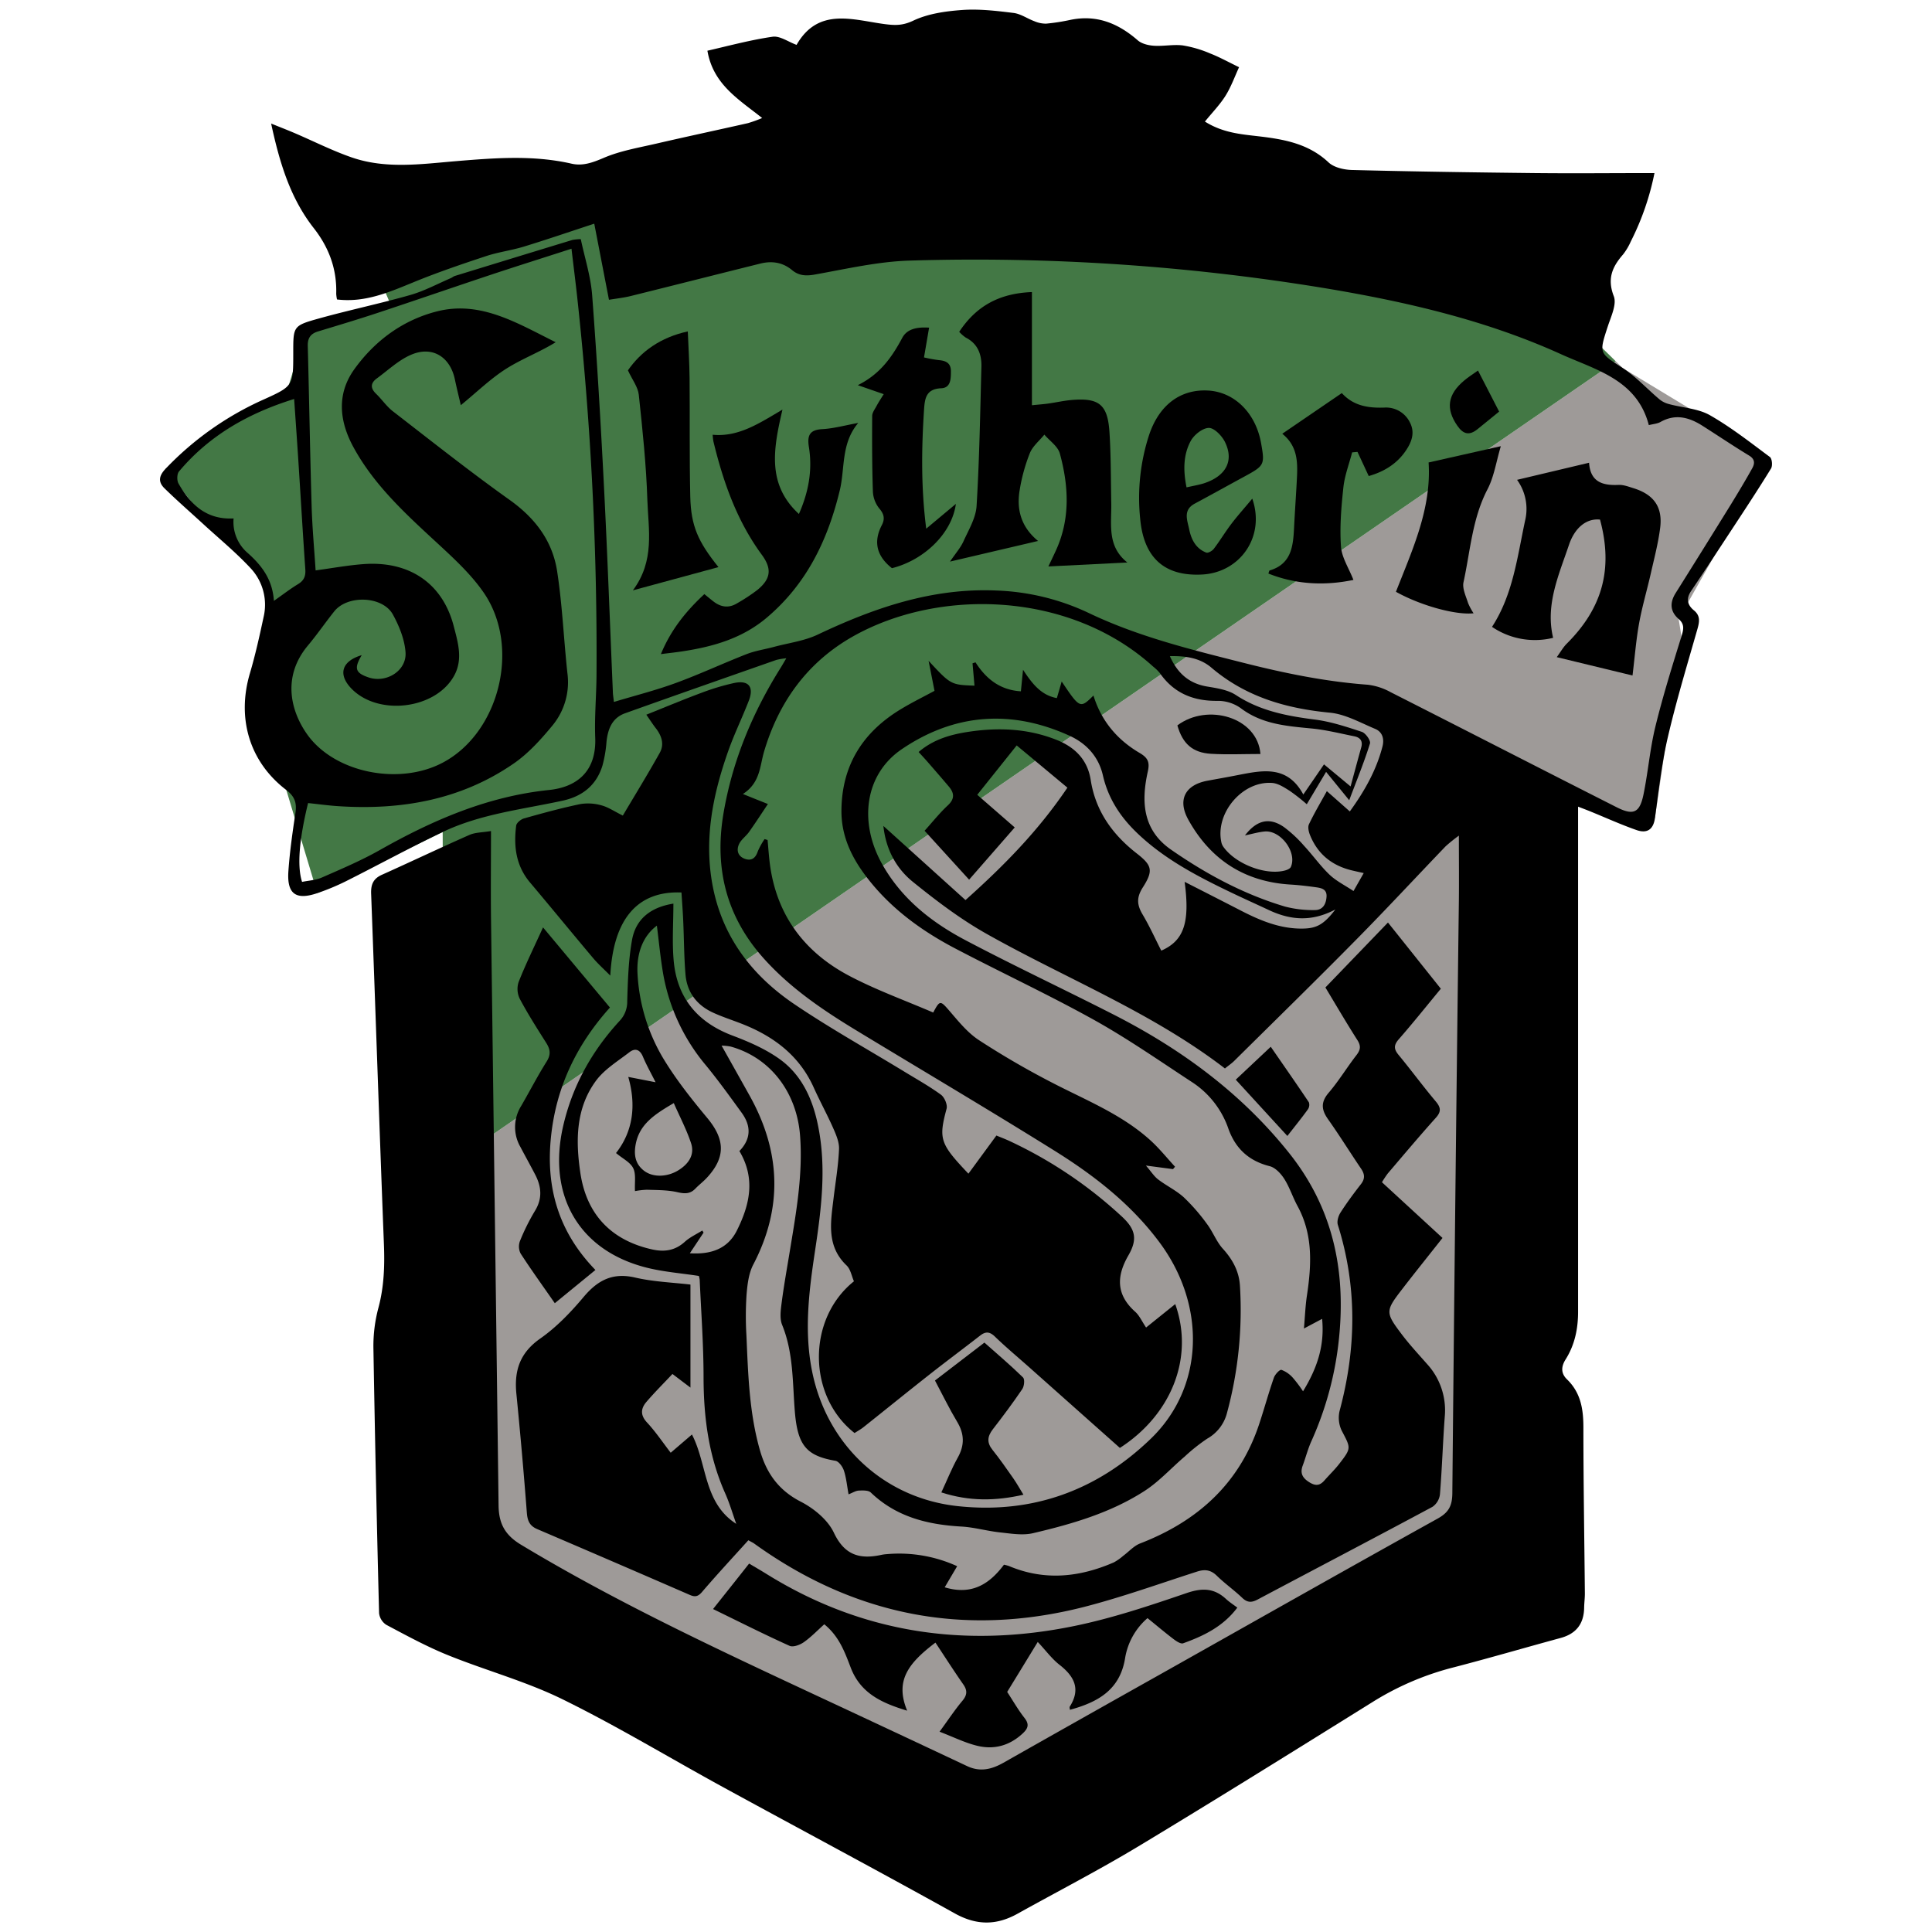 <svg id="Ebene_1" data-name="Ebene 1" xmlns="http://www.w3.org/2000/svg" viewBox="0 0 800 800"><defs><style>.cls-1{fill:#9e9a98;}.cls-2{fill:#437845;}</style></defs><polygon class="cls-1" points="669.05 149.6 183.57 483.86 183.88 658.11 416.24 774.12 633.65 647.44 630.82 326.59 685.27 338.81 696.25 263.52 695.1 256.33 732.88 189.31 671.97 152.44 669.05 149.6"/><polygon class="cls-2" points="110.59 241.65 118.53 327.02 131.4 369.81 183.31 344.51 183.57 483.86 669.05 149.6 621.46 103.09 395.81 62.59 260.03 89.65 139.53 73.89 161.65 125.89 126.5 136.47 118.59 162.83 109.65 167.3 68.53 194.16 88.94 220.23 110.59 241.65"/><path d="M548.82,408.89,574.73,382l21.89,27.41c-5.89,7.12-11.49,14.15-17.4,20.9-2.16,2.47-2.09,4.1-.09,6.52,5.23,6.32,10.08,12.94,15.36,19.21,2.15,2.55,2.38,4.28,0,6.88-6.76,7.53-13.27,15.29-19.85,23a41.37,41.37,0,0,0-2.4,3.62l25.07,23.07c-6.14,7.79-11.46,14.39-16.63,21.11-7.08,9.17-7.14,9.69-.09,19,3.2,4.21,6.83,8.11,10.33,12.09a28.35,28.35,0,0,1,7.33,21.73c-.8,10.73-1.13,21.51-2,32.24a7.34,7.34,0,0,1-3.08,5.16c-24.06,12.91-48.26,25.56-72.38,38.37-2.46,1.31-4.24,1.39-6.38-.65-3.36-3.21-7.21-5.92-10.54-9.17-2.53-2.48-5-2.77-8.24-1.71-15.56,5-31,10.57-46.84,14.64C399.31,678,353.7,669,312.23,639.11c-.38-.28-.81-.47-2.36-1.32-6.25,6.93-12.77,13.94-19,21.21-1.67,2-2.89,2.44-5.19,1.44q-31.57-13.73-63.23-27.27c-3.08-1.32-4-3.33-4.28-6.6q-1.9-24.77-4.35-49.47c-.95-9.55,1.44-16.92,9.86-22.82,6.75-4.72,12.67-10.91,18-17.25,5.88-7,12.1-10.2,21.41-8,7.45,1.72,15.24,2,22.81,2.88v42.66c-3.12-2.35-5.09-3.84-7.45-5.64-3.66,3.9-7.4,7.61-10.81,11.6-2.29,2.69-2.57,5.43.26,8.47,3.48,3.74,6.35,8,9.82,12.55l8.8-7.55c6.37,12.23,4.74,28.25,18.35,37-1.52-4.24-2.77-8.58-4.6-12.68-6.8-15.28-8.91-31.33-8.94-47.92,0-13.48-1-27-1.6-40.43a9,9,0,0,0-.35-1.63c-7.32-1.13-14.58-1.67-21.53-3.41-28-7-41.29-29.77-34.66-58.65,3.84-16.69,11.91-31.11,23.45-43.63a11.43,11.43,0,0,0,3.08-8.13c.26-8.47.5-17,2-25.35,1.59-8.8,7.91-13.54,17.12-15,0,8-.58,15.91.12,23.66,1.4,15.41,9.86,25.53,24.41,31,6.7,2.53,13.49,5.48,19.28,9.59,9.48,6.72,14,17,16.18,28.16,3.41,17.17,1.24,34.23-1.33,51.28-2.64,17.51-4.84,35-.64,52.66,6.91,29,29.95,49.94,59.75,53.14,31,3.32,57.84-6.57,80-28,21.92-21.21,23-54.85,3.68-81-11.78-15.94-27.12-27.87-43.66-38.19-27.25-17-54.91-33.34-82.37-50-13.48-8.2-26.48-17-37.27-28.78-16.06-17.47-21.36-37.81-17.38-61.07,3.72-21.73,12-41.53,23.64-60.1.66-1.06,1.28-2.16,2.34-3.94a27.13,27.13,0,0,0-4.12.68c-20.9,7.33-41.8,14.63-62.64,22.09-5.35,1.91-7.12,6.49-7.69,11.79a51.57,51.57,0,0,1-1.69,9.92c-2.5,8.09-8.27,12.69-16.47,14.48-16.76,3.64-34,5.48-49.72,13-13.46,6.43-26.57,13.61-39.92,20.31a95.9,95.9,0,0,1-12,5c-8.85,3-12.59.3-11.92-9.14.56-8,1.69-16,2.89-23.91.64-4.19-.12-6.91-3.84-9.74C103.24,315.4,98,297.37,103.47,278.84c2.27-7.67,4-15.51,5.68-23.35a22.12,22.12,0,0,0-5.39-20.22c-6-6.45-12.82-12.07-19.3-18-5.43-5-11-9.84-16.28-15-2.71-2.61-2.51-5.12.35-8.13a128.24,128.24,0,0,1,40.68-28.73c12.3-5.55,12.21-5.74,12.22-19.32,0-11-.08-11.23,10.65-14.22,12.51-3.49,25.26-6.14,37.75-9.7,5.8-1.65,11.24-4.59,16.84-7,.59-.25,1.09-.72,1.69-.91q24.31-7.48,48.65-14.9a22.23,22.23,0,0,1,3.48-.34c1.62,7.72,4.12,15.41,4.71,23.24,2,26.43,3.55,52.9,4.9,79.37,1.44,28.25,2.46,56.53,3.67,84.79,0,1.1.22,2.19.43,4.24,8.78-2.65,17.3-4.8,25.5-7.8,9.94-3.63,19.56-8.13,29.44-12,3.68-1.43,7.69-2,11.54-3.05,6-1.6,12.34-2.41,17.85-5,23.49-11.14,47.55-19.44,74.05-18.29a97.24,97.24,0,0,1,38.1,9.24c20.59,9.87,42.55,15.22,64.5,20.77,16.84,4.26,33.78,7.72,51.15,9a25.74,25.74,0,0,1,9.51,3.09c31.22,15.82,62.34,31.84,93.58,47.64,7,3.55,9.58,2.28,11.14-5.4,1.89-9.26,2.65-18.78,4.89-27.95,3.08-12.6,6.95-25,10.8-37.4.89-2.88,1.39-5-1.15-7.19-3.56-3.1-3.75-6.74-1.27-10.71q11.52-18.35,22.92-36.77c3-4.91,6-9.88,8.8-14.92,1.05-1.89,1.26-3.73-1.25-5.26-6.59-4-13-8.33-19.5-12.45-5.44-3.43-11.08-4.94-17.21-1.49-1.33.75-3,.84-4.85,1.31-4.89-18.86-22-22.86-36.39-29.38-30.88-14-63.79-21.64-97.1-27.21A892,892,0,0,0,376.84,107.9c-13.19.37-26.35,3.45-39.43,5.78-3.69.66-6.63.49-9.41-1.82-3.93-3.27-8.4-3.9-13.16-2.72-17.9,4.45-35.77,9-53.68,13.44-2.77.69-5.64,1-9,1.55l-6.09-31.51c-10.1,3.31-19.62,6.58-29.23,9.52-5.2,1.58-10.69,2.25-15.84,4-10,3.31-20,6.71-29.77,10.73C161.1,121,151.16,125.4,139.55,124a14.57,14.57,0,0,1-.33-2.38c.3-10.23-3-19.13-9.32-27.19C120.17,82,115.77,67.38,112.27,51.16c3.75,1.52,6.66,2.64,9.52,3.86,8,3.41,15.74,7.36,23.9,10.18C159.61,70,174,68,188.24,66.78c16.2-1.34,32.35-2.69,48.46,1,4.66,1.06,8.81-.5,13.32-2.42,6.82-2.92,14.38-4.19,21.69-5.88,12.65-2.93,25.36-5.63,38-8.49a55.14,55.14,0,0,0,5.88-2.12C305.88,41.12,295.32,35,292.92,21c8.75-2,17.8-4.46,27-5.79,3-.44,6.51,2.13,9.92,3.37,9-15.73,23.38-10.32,36.49-8.6,4.37.57,7.49.63,11.82-1.42,6.14-2.92,13.47-3.94,20.39-4.43s14.13.36,21.14,1.23c3,.37,5.73,2.36,8.65,3.43a11.89,11.89,0,0,0,4.85,1,82.6,82.6,0,0,0,10-1.55c10.87-2.27,19.81,1.38,27.92,8.44,1.66,1.45,4.39,2.11,6.68,2.26,4,.27,8.09-.63,12-.13a48.47,48.47,0,0,1,11.29,3.31c3.84,1.5,7.47,3.51,12,5.71-1.79,3.86-3.28,8.09-5.6,11.8s-5.44,6.89-8.54,10.71c7.38,4.64,14.78,5.23,22,6.07,10.66,1.24,20.85,3,29.19,10.83,2.28,2.14,6.44,3.07,9.78,3.15,25.18.64,50.37,1,75.56,1.28,16.37.17,32.76,0,49.62,0A110.18,110.18,0,0,1,675.27,100a25.17,25.17,0,0,1-3.2,5.37c-4.44,5.1-6.65,10-3.84,17.26,1.3,3.35-1.12,8.38-2.45,12.44-3.73,11.37-3.62,11,6.19,17.34,5.55,3.62,10.13,8.72,15.25,13a10.32,10.32,0,0,0,3.9,1.92c5.65,1.53,12,1.81,16.88,4.58,8.77,5,16.77,11.29,24.88,17.33.9.67,1.16,3.64.46,4.78-5.37,8.72-11,17.27-16.64,25.85-5.45,8.31-10.9,16.62-16.45,24.86-2.12,3.14-1.59,5.75,1.16,8s2.31,4.75,1.45,7.77c-4.27,14.95-8.79,29.85-12.3,45-2.53,10.92-3.76,22.14-5.29,33.27-.68,4.94-3.47,6.39-7.59,4.95-6.47-2.26-12.73-5.11-19.09-7.7-1.45-.59-2.91-1.14-5.14-2v6.13q0,101.54,0,203.07c0,7.11-1.43,13.79-5.2,19.74-2,3.2-1.77,5.89.61,8.2,5.69,5.52,6.78,12.29,6.79,19.82,0,23,.4,46,.61,68.93,0,1.93-.27,3.85-.3,5.78-.1,6.65-3.26,10.8-9.75,12.56-14.7,4-29.33,8.28-44.07,12.11a118,118,0,0,0-33.13,14c-32.46,20.2-64.9,40.44-97.64,60.18-16.36,9.85-33.37,18.62-50.07,27.91-8.68,4.82-16.89,4.88-25.89-.12-31.87-17.72-64.06-34.86-96.05-52.34-22.13-12.1-43.75-25.21-66.36-36.32-15.19-7.47-31.82-11.95-47.58-18.33-8.75-3.54-17.1-8.1-25.45-12.53a6.65,6.65,0,0,1-3-4.82q-1.41-55-2.35-109.93a61.4,61.4,0,0,1,2.1-16.62c2.31-8.68,2.6-17.34,2.25-26.24-1.88-48.35-3.47-96.72-5.29-145.07-.15-3.84.85-6.29,4.45-7.9,12.12-5.44,24.11-11.15,36.26-16.51,2.38-1.05,5.26-1,8.92-1.6,0,12.3-.13,24,0,35.7q1.58,121.79,3.14,243.55c.09,7.55,2.66,12.28,9.33,16.29,39,23.49,80.2,42.77,121.4,62q31.65,14.76,63.25,29.63c5.41,2.56,10.19,1.38,15.08-1.38q32.91-18.64,65.91-37.16c37.94-21.35,75.82-42.8,113.89-63.94,4.57-2.54,6-5.27,6.07-10.41q1.15-122.73,2.71-245.47c.09-8.47,0-16.94,0-26.91a67.35,67.35,0,0,0-5.44,4.37c-12.35,12.86-24.48,25.95-37,38.63C545,405.91,528,422.53,511.1,439.26c-1.13,1.12-2.46,2-3.88,3.17-30.44-23.38-66-37.28-99-55.92-10.68-6.05-20.63-13.6-30.2-21.34-6.94-5.6-11.21-13.49-12.23-23.17l34,30.7c15.84-14.16,30.12-28.63,42.2-46.55-6.74-5.61-13.42-11.19-21-17.48l-16.33,20.44,15.52,13.51-18.89,21.63L382.85,344c3.34-3.7,6.23-7.36,9.61-10.5,2.92-2.71,2.72-5.1.43-7.81-2.9-3.43-5.85-6.82-8.8-10.21-1.13-1.3-2.31-2.56-3.71-4.09,6.24-5.34,13.49-7.3,20.95-8.41,12.24-1.82,24.32-1.29,36,3.32,7.77,3.05,13,8.26,14.31,16.69,2,12.8,8.94,22.46,18.91,30.28,6.44,5,7.19,7.11,2.66,14.2-2.71,4.24-2.4,7.29-.06,11.24,2.86,4.81,5.17,9.95,7.71,14.93,9.35-4.09,11.94-11.6,9.67-28.49,8,4.07,15.61,7.95,23.22,11.87,8.06,4.16,16.32,7.61,25.61,7.49,5.85-.07,8.8-1.69,13.59-7.92-10.11,5.37-19,4.28-27.66.19-5.38-2.52-10.81-4.95-16.16-7.53-13.93-6.7-27.56-13.87-38.78-24.81-6.69-6.54-11.55-14.1-13.66-23.36-1.77-7.76-6.84-13.25-13.79-16.41-24.11-11-47.76-9.24-69.53,5.58-15.24,10.37-17.89,30.06-8.12,47.51,8,14.29,20.34,24.05,34.39,31.48,20.3,10.72,41.1,20.47,61.55,30.91,27.91,14.25,52.69,32.39,72.49,57.15,18.23,22.79,23.66,48.57,20.77,76.89A137.15,137.15,0,0,1,543,596.8c-1.45,3.2-2.31,6.66-3.55,10-1.13,3-.31,5,2.45,6.8s4.54,1.69,6.57-.64,4.23-4.41,6.09-6.82c5.1-6.58,4.8-6.5,1-13.77a12.36,12.36,0,0,1-.85-8.19c6.92-25.76,7.33-51.36-.74-77-.46-1.46.21-3.69,1.1-5.08,2.6-4.06,5.48-7.94,8.44-11.74,1.78-2.27,1.63-4.16.07-6.45-4.6-6.78-8.92-13.76-13.65-20.44-2.79-3.94-3.1-7.08.26-11,4.17-4.87,7.51-10.43,11.45-15.51,1.71-2.21,2-3.81.4-6.32C557.38,423.33,553,415.82,548.82,408.89Zm10.43-83.24c1.65-6.08,3-11.15,4.42-16.21.73-2.61-.47-4.07-2.85-4.55-6-1.2-11.91-2.71-17.94-3.26-10.3-1-20.41-1.78-29.15-8.42a16.34,16.34,0,0,0-9.46-3c-10.07.14-18.17-3.13-24-11.5a18,18,0,0,0-2.76-2.68c-34.46-31.25-88.43-32.57-124-12.68-19.05,10.66-31,27.18-37.13,47.88-1.8,6.1-1.56,12.9-8.76,17.55,3.69,1.49,6.34,2.55,10.35,4.15-2.78,4.15-5.22,7.92-7.81,11.57-1.2,1.68-3.07,3-4,4.75-1.33,2.59-.79,5.21,2.21,6.35,2.75,1,4.48-.21,5.42-3.07a29.12,29.12,0,0,1,2.81-5.08l1.24.38c.24,2.66.44,5.32.72,8,2.3,22.09,13.87,38.11,33.13,48.26,11.14,5.87,23.11,10.17,34.73,15.18,2.82-5.26,2.91-5.1,7-.37,3.64,4.25,7.34,8.79,11.94,11.8a345.32,345.32,0,0,0,29.92,17.41c14.08,7.34,29,13.16,41,24,3.72,3.35,6.87,7.32,10.28,11l-.84,1-11.22-1.48c2.23,2.59,3.4,4.49,5.06,5.75,3.44,2.63,7.48,4.54,10.65,7.43a79.92,79.92,0,0,1,9.61,11.06c2.43,3.23,3.87,7.28,6.56,10.23,4.08,4.49,6.72,9.41,7.06,15.41A162.87,162.87,0,0,1,508.09,585a17,17,0,0,1-8.18,10.7,74.72,74.72,0,0,0-9.33,7.41C485,607.84,480,613.46,473.9,617.39c-14.06,9.06-30,13.68-46.16,17.47-4.28,1-9.1.16-13.61-.32-5.39-.57-10.69-2.13-16.07-2.43-14-.79-26.95-4-37.46-14.07-1-1-3.33-.89-5-.82-1.29.06-2.54.9-4.23,1.55-.66-3.62-.94-6.84-1.93-9.83-.53-1.62-2.12-3.82-3.52-4.06-12.09-2.07-15.61-6.47-16.78-20.18-1-12.1-.52-24.43-5.27-36.08-1.07-2.62-.61-6.06-.23-9,.9-7,2.16-14,3.3-20.93,2.63-16,5.57-32,4.36-48.34-1.34-18.09-12.36-32.47-28.79-37a24.18,24.18,0,0,0-3.72-.39c4.08,7.28,7.86,14,11.6,20.7,12.83,23,13.91,46.23,1.55,69.92-1.93,3.68-2.46,8.29-2.81,12.55a133.73,133.73,0,0,0-.05,16.87c.7,16,1.15,32.13,5.65,47.72,2.7,9.34,7.7,16.39,16.83,21.08,5.44,2.79,11.2,7.52,13.72,12.84,4.43,9.37,10.74,11.12,19.62,9.21a17.58,17.58,0,0,1,2.39-.32,57.84,57.84,0,0,1,29.05,5l-5.16,8.74c11.26,3.41,18.56-1.39,24.54-9.36a17.13,17.13,0,0,1,2.07.55c14.72,6.2,29.18,4.69,43.45-1.52a21.72,21.72,0,0,0,3.86-2.71c2.34-1.73,4.41-4.12,7-5.12,24.13-9.33,41.53-25.18,49.58-50.29,2-6.11,3.69-12.29,5.81-18.35.47-1.36,2.41-3.44,3.13-3.24a11.8,11.8,0,0,1,4.77,3.33,54.17,54.17,0,0,1,4.17,5.55c6.09-10,8.94-19.16,7.9-30l-7.53,4c.44-5.1.6-9.39,1.23-13.59,1.93-12.74,2.59-25.27-3.89-37.14-2-3.66-3.26-7.75-5.49-11.24-1.39-2.19-3.71-4.66-6-5.24-8.58-2.16-14.09-7.18-17.08-15.38a37.56,37.56,0,0,0-14.72-19.18c-13.43-8.78-26.62-18-40.61-25.82-19.08-10.62-38.93-19.85-58.25-30-14.33-7.56-27.21-17.11-37-30.3-5.86-7.89-9.78-16.51-9.7-26.65.16-18.76,8.89-32.43,24.64-41.94,4.63-2.8,9.51-5.19,13.9-7.57-.86-4.35-1.65-8.39-2.45-12.42,9.21,9.91,9.21,9.91,19,10.28-.26-3.05-.53-6.15-.81-9.25l1.24-.41c4.39,6.89,10.17,11.46,18.79,12,.27-2.74.51-5.18.89-8.93,4,6.16,7.7,10.58,14,11.74.71-2.4,1.3-4.42,2-6.88,7.52,11.21,7.66,11.27,13.16,5.81,3.25,10.6,9.93,18.42,19.24,23.85,3.35,2,4.12,3.8,3.26,7.64-2.77,12.42-2.15,24.17,9.63,32.34,14.59,10.13,30.12,18.49,47.21,23.57a45.47,45.47,0,0,0,12.34,1.44c3.22,0,4.62-2.36,4.83-5.51s-2.1-3.61-4.34-3.93c-3.49-.48-7-.91-10.52-1.12-19.07-1.13-33.16-10.29-42.34-26.8-4.64-8.34-1.34-14.5,7.94-16.21,4.1-.76,8.21-1.47,12.3-2.28,10.32-2,20.68-4.35,27.34,8l8.57-12.48ZM149.79,271.28c-3.3,5.52-2.64,7.37,2.85,9.23,7.32,2.48,15.83-2.77,15.28-10.42-.38-5.32-2.61-10.83-5.21-15.59-4.22-7.74-18.78-8.28-24.31-1.34-3.7,4.64-7.07,9.56-10.88,14.11-10.89,13-7.09,27.34-.25,36.92,11.25,15.74,37.78,21.17,55.92,11.68,23.55-12.32,32.58-48,17.11-70.47-5.3-7.69-12.45-14.24-19.37-20.64-13-12-26.11-23.95-34.67-39.77-5.73-10.59-6.91-21.77.39-32,8.54-11.93,20.23-20.53,34.45-24.09,18-4.51,33.21,5,49,12.81-6.73,4.15-14.07,6.9-20.53,11s-12.1,9.63-18.76,15.07c-.89-3.84-1.73-7.21-2.44-10.6-1.9-9.22-9.1-14-17.84-10.41-5.3,2.16-9.75,6.47-14.5,9.93-2.58,1.88-2.75,4-.32,6.34s4.36,5.25,7,7.29c16,12.37,31.86,24.95,48.33,36.68,10.58,7.54,17.75,17,19.67,29.62,2.14,13.92,2.72,28.08,4.24,42.1a28.15,28.15,0,0,1-6.16,21.65c-4.85,5.88-10.17,11.78-16.4,16-21.7,14.85-46.26,19.12-72.11,17.45-4.27-.27-8.52-.86-12.71-1.3-3.69,15.05-4.6,26.17-2.49,32.64,2.7-.56,5.67-.69,8.21-1.81,8.07-3.54,16.23-7,23.87-11.31,22-12.44,44.7-22.3,70.25-24.94,10.8-1.12,19.62-7.1,19.06-21.64-.33-8.49.45-17,.53-25.54a1363.48,1363.48,0,0,0-7.68-154c-.76-7.29-1.69-14.55-2.68-22.94-11.67,3.77-22.5,7.17-33.27,10.75-15.66,5.21-31.27,10.61-46.94,15.8-8.21,2.72-16.5,5.2-24.77,7.71-3,.92-4.31,2.68-4.22,6,.59,22.14.94,44.29,1.6,66.43.27,8.92,1.09,17.82,1.65,26.51,6.92-.93,13.4-2.14,19.93-2.61,18.93-1.37,32.67,8,37.26,25.7,1.71,6.59,3.86,13.54.32,20.23-7.6,14.39-32.2,17.24-43.15,5.12C140,279,141.61,273.71,149.79,271.28ZM306.17,476.63c5-5.19,4.8-10.55.92-15.89-4.8-6.61-9.58-13.26-14.76-19.58a80.48,80.48,0,0,1-17.73-37.93c-1.13-6.56-1.74-13.2-2.6-19.94-5.75,4.26-8.56,11.48-8,20.23a76.29,76.29,0,0,0,10.36,34.27c5.3,8.89,11.83,17.12,18.47,25.1,7.38,8.86,7.74,16.24-.06,24.72-1.52,1.65-3.32,3-4.9,4.64-2.18,2.23-4.46,2.07-7.41,1.4-4.07-.92-8.37-.86-12.58-1a32.59,32.59,0,0,0-4.95.56c-.19-3.58.49-7-.73-9.48s-4.29-3.91-7.12-6.28c7-8.91,8.46-19.67,5.07-31.52l11.31,2.21c-2-4-3.85-7.25-5.26-10.64-1.27-3-3.26-3.58-5.58-1.79-4.77,3.68-10.24,7-13.73,11.66-8.51,11.44-8.57,24.88-6.57,38.35,2.56,17.22,12.87,27.95,29.86,31.67,5.05,1.1,9.42.41,13.4-3.2,2.1-1.91,4.8-3.13,7.23-4.66.18.29.35.58.52.87-1.78,2.68-3.56,5.37-5.68,8.55,9,.59,15.73-2,19.43-9.33C310.4,499,313,488.12,306.17,476.63Zm-209.44-262A16.91,16.91,0,0,0,102.59,229c5.75,5.12,10.26,10.93,10.82,19.81,3.76-2.63,6.79-5,10-6.93,2.54-1.54,3.24-3.41,3-6.33-1-14.41-1.85-28.83-2.77-43.24-.56-8.79-1.19-17.57-1.84-27.1-19,5.9-35.15,15.1-47.67,30-.87,1-.94,3.71-.22,5C78.87,208.89,85.45,215.28,96.73,214.67ZM558.93,336c6.19-8.54,11-17.13,13.52-26.87.82-3.15,0-6.07-3.06-7.33-6.14-2.57-12.33-6.09-18.74-6.7-18.23-1.74-34.9-6.59-49.08-18.68-4.72-4-10.61-4.87-17.15-4.72,3.17,7.15,8,11.35,15.49,12.59,4.06.67,8.53,1.35,11.84,3.51,10,6.57,21.16,8.69,32.74,10.16,6.59.84,13.07,3,19.41,5.08,1.57.52,3.76,3.62,3.38,4.82-2.31,7.45-5.28,14.69-8.6,23.5l-9.57-11.74-8,13.4a80.29,80.29,0,0,0-7.08-5.56c-2.24-1.4-4.74-3.07-7.23-3.26-12.47-.94-23.84,12.71-21,24.83a5.12,5.12,0,0,0,.81,1.68c5,7,17.24,11.79,25.28,9.79,1-.24,2.3-.78,2.63-1.54,2.67-6.07-4.26-15.33-10.95-14.65-2.58.26-5.11,1-8.06,1.62,4.91-6.39,10.15-7.6,16.12-3.48a53.11,53.11,0,0,1,8.4,7.83c3.6,3.87,6.68,8.26,10.49,11.9,2.78,2.64,6.39,4.41,9.94,6.78l4.23-7.44c-1.93-.43-3.47-.76-5-1.13-8.21-2-14.09-6.76-17.25-14.63-.55-1.37-1-3.32-.4-4.51,2.19-4.6,4.81-9,7.38-13.66ZM279,456.77c-8,4.68-14.1,8.69-15.73,16.83-.89,4.44-.3,8.37,3.46,11.22s9.84,2.62,14.53-.46c4-2.6,6.45-6.31,4.89-11C284.34,467.88,281.62,462.7,279,456.77Z"/><path d="M401,486l11.59-15.8c1.8.75,3.55,1.4,5.24,2.18a180.49,180.49,0,0,1,46.62,31.29c5.76,5.29,6.69,9.44,2.76,16.22-5,8.69-5,16.28,2.86,23.29,1.73,1.54,2.73,3.9,4.5,6.52L486.64,540c8,22.47-1.92,46.06-22.92,59.55L426,566c-4.69-4.16-9.51-8.18-14-12.52-2.16-2.09-3.84-2.24-6.15-.44-7,5.44-14.06,10.69-21,16.15-9.09,7.15-18.08,14.44-27.13,21.64-1.23,1-2.62,1.75-3.86,2.56-19.5-15.28-19.79-47.2-.26-62.83-.94-2.11-1.39-5-3.06-6.58-8.37-8-6.58-17.8-5.41-27.55.82-6.85,2-13.68,2.29-20.55.14-2.83-1.15-5.88-2.34-8.58-2.52-5.72-5.54-11.22-8.11-16.92-5.9-13.15-16.37-21.1-29.36-26.27-4.17-1.66-8.48-3-12.54-4.89-6.61-3.08-10.61-8.41-11.22-15.7s-.61-14.74-.94-22.12c-.17-4-.48-7.93-.73-11.84-18.48-.76-28.27,11.29-29.47,34.42-2.71-2.73-5-4.78-7-7.12-8.79-10.43-17.43-21-26.22-31.42-5.86-6.94-6.85-15-5.75-23.57.15-1.17,2-2.66,3.31-3,7.68-2.17,15.39-4.28,23.2-5.91a20.07,20.07,0,0,1,8.8.52c2.72.7,5.19,2.42,8.85,4.23,5.14-8.67,10.39-17.22,15.3-26,2-3.61.72-7.16-1.74-10.3-1.17-1.5-2.19-3.11-3.83-5.47,7.94-3.17,15.41-6.31,23-9.12a94.84,94.84,0,0,1,13.36-4c6-1.27,8.3,1.59,6.07,7.34-2.71,7-6.05,13.82-8.55,20.92-6.37,18.07-10.09,36.5-6.4,55.78,4.09,21.34,16.44,37.2,33.89,49,14.61,9.88,30.06,18.5,45.14,27.69,5.21,3.18,10.56,6.16,15.48,9.74,1.48,1.08,2.79,4.16,2.34,5.82C388.53,471.79,389.37,473.69,401,486Z"/><path d="M387.35,680.17c-11.58,8.75-16.74,16-11.72,28.18-10.37-3.12-19.22-7.11-23.31-17.69-2.47-6.42-4.76-13-11-18.08-2.82,2.52-5.45,5.29-8.51,7.44-1.59,1.11-4.39,2.15-5.86,1.49-10.36-4.67-20.52-9.8-31.69-15.24,5.24-6.61,10-12.55,14.93-18.83,2.68,1.6,5,2.93,7.26,4.34,39.51,24.55,82.3,30.77,127.36,21.52,15.8-3.24,31.26-8.43,46.55-13.65,6.44-2.2,11.38-2.09,16.3,2.45,1.39,1.28,3,2.31,4.69,3.58-5.87,7.84-13.93,11.71-22.43,14.77-1,.36-2.85-.87-4-1.75-3.66-2.79-7.18-5.77-10.76-8.67a27.78,27.78,0,0,0-9.31,16.76c-2.2,13.11-11.4,18.08-22.83,21.21,0-.48-.23-1-.05-1.32,4.61-7.28,1.9-12.52-4.26-17.33-3.22-2.52-5.73-6-9-9.45-4.55,7.44-8.54,14-12.66,20.69,2.39,3.64,4.54,7.43,7.2,10.81,2.16,2.76,1.31,4.47-.88,6.48-5.41,5-11.83,6.71-18.76,5-5-1.21-9.79-3.61-15.56-5.82,3.57-4.88,6.28-9,9.42-12.75,2-2.37,2.18-4.26.45-6.77C395,691.92,391.3,686.14,387.35,680.17Z"/><path d="M429.84,224l-36.46,8.54c2.36-3.48,4.38-5.75,5.58-8.4,2.14-4.75,5.11-9.64,5.42-14.61,1.17-19.22,1.49-38.5,2-57.75.12-5.07-1.52-9.49-6.49-12a15.32,15.32,0,0,1-2.7-2.38c7-10.62,16.53-15.94,30.11-16.46V167.8c3-.31,4.92-.44,6.77-.7,3.18-.45,6.33-1.17,9.53-1.46,11.42-1,15.05,1.78,15.8,13.23.64,9.77.56,19.58.75,29.38.18,8.7-1.91,17.89,6.67,24.67l-32.71,1.63c.8-1.68,1.92-4,3-6.34,6.14-13.21,5.44-26.85,1.76-40.39-.81-3-4.21-5.25-6.42-7.85-2.05,2.52-4.81,4.75-6,7.63a73,73,0,0,0-4.21,15.25C420.87,210.86,422.71,218.14,429.84,224Z"/><path d="M628.18,198.69,658,191.61c.52,8,5.63,9.48,12.2,9.18,2-.1,4.09.71,6.07,1.32,8.53,2.62,12.29,7.81,11.16,16.54-.81,6.33-2.46,12.57-3.87,18.82-1.56,6.88-3.58,13.67-4.84,20.61s-1.79,14-2.73,21.63l-31.37-7.6c1.59-2.17,2.65-4.1,4.14-5.58,14.86-14.81,19.26-31.08,13.77-51.38-5.7-.59-10.48,3.45-12.84,10.43-4.25,12.58-9.86,24.87-6.57,38.53a31.58,31.58,0,0,1-25.31-4.54c8.68-13.33,10.45-28.85,13.7-44A20.53,20.53,0,0,0,628.18,198.69Z"/><path d="M355.38,175.13c-7.2,8.51-5.43,18.73-7.64,27.89-4.95,20.5-13.61,38.57-30,52.54-10.23,8.75-22.35,12.2-35.18,14.15-2.67.41-5.37.7-8.9,1.14,4.16-10.08,10.36-17.74,18-24.84,1.32,1.07,2.5,2.06,3.71,3,3.1,2.43,6.4,2.91,9.83.81a74.77,74.77,0,0,0,8.43-5.55c5.6-4.6,6.07-8.76,1.81-14.56-10.36-14.12-16-30.23-20.05-47a26.36,26.36,0,0,1-.29-2.69c10.66,1,19.13-4.64,28.9-10.41-3.79,16.27-6.5,30.94,6.81,43.22,4.08-9.24,5.65-18.3,4.14-27.72-.74-4.63.16-7.12,5.51-7.41C345.21,177.44,349.89,176.12,355.38,175.13Z"/><path d="M246.55,525.87l-16.82,13.76c-5.12-7.37-9.82-13.88-14.17-20.6a6.45,6.45,0,0,1-.26-5.14,89.66,89.66,0,0,1,6.21-12.49c3.15-5.13,2.7-10,.11-15-2-3.85-4.11-7.63-6.13-11.47a16.45,16.45,0,0,1,.3-16.95c3.55-6.11,6.78-12.41,10.54-18.38,1.86-2.94,1.53-5.13-.2-7.84-3.8-6-7.59-11.94-10.9-18.17a9.27,9.27,0,0,1-.49-6.93c2.81-7.15,6.21-14.06,10.12-22.64l27.7,33.18c-14.19,15.8-22.36,33.5-24.42,53.7C226.05,491.29,230.92,509.76,246.55,525.87Z"/><path d="M518.54,206.48c5.49,15.8-5.11,30.55-20.66,31.41s-24.3-6.77-25.76-23.15a84.07,84.07,0,0,1,3.72-34.7c4.18-12.4,13-19,24.52-18.32,10.87.66,19.58,9.33,21.81,21.69,1.62,9,1.41,9.4-6.73,13.83-6.91,3.75-13.78,7.57-20.7,11.29-5,2.66-3.1,6.86-2.33,10.62.85,4.21,2.74,8,7.07,9.66.76.29,2.46-.68,3.12-1.54,2.51-3.3,4.66-6.89,7.17-10.21S515.13,210.57,518.54,206.48Zm-27.22-4.67c2.8-.64,5-1,7.17-1.67,9.2-3,12.63-9.4,8.67-17.26-1.27-2.52-4.47-5.78-6.67-5.69-2.63.1-6.11,2.91-7.48,5.48C489.93,188.44,489.92,194.92,491.32,201.81Z"/><path d="M566.76,197.12c-1.72-3.7-3.18-6.84-4.65-10l-2.22.2c-1.25,4.82-3.09,9.57-3.62,14.47-.87,8.11-1.57,16.37-1,24.48.3,4.55,3.23,8.93,5.16,13.86-11.33,2.36-23.33,2.1-35.22-2.64.28-.73.33-1.21.51-1.27,9-2.66,9.74-10,10.12-17.61.34-6.89.84-13.77,1.19-20.66.33-6.68.27-13.29-6.07-18.34l24.66-16.84c4.83,5.31,10.93,6.24,17.62,6A11,11,0,0,1,583.85,175c2.18,4.25.62,8.18-1.82,11.74C578.24,192.27,572.78,195.42,566.76,197.12Z"/><path d="M297.5,234.83l-35.44,9.62c9.19-12.3,6.41-25.11,6-37.35-.46-14.57-2-29.13-3.55-43.63-.34-3.23-2.71-6.23-4.5-10.12,5.46-7.84,13.48-13.64,24.79-16.12.27,6.72.68,13,.74,19.35.15,16.38-.1,32.77.29,49.14C286.13,217.76,289,224.25,297.5,234.83Z"/><path d="M383.53,218.91l12.28-10.26c-1.66,12.29-13.24,23.31-26.48,26.62-6.12-4.83-7.89-10.67-4.2-17.8,1.34-2.56,1-4.58-1.05-6.94a12.09,12.09,0,0,1-2.63-6.94c-.36-10.44-.36-20.89-.3-31.33,0-1.38,1.07-2.78,1.78-4.1.88-1.64,1.91-3.2,3-4.95l-10.73-3.72c9.33-4.62,14.19-11.73,18.41-19.6,2.05-3.83,6.31-4.52,11.11-4.22L382.61,148a59.29,59.29,0,0,0,6.14,1.12c2.95.24,5,1.23,5,4.56,0,3.11,0,6.91-4,7.09-6.32.28-6.81,4.2-7.13,8.94C381.57,185.87,381.36,202,383.53,218.91Z"/><path d="M621.46,184.76c-1.93,6.49-2.81,12.65-5.52,17.85-6.32,12.13-7.11,25.54-9.93,38.46-.57,2.62,1,5.79,1.89,8.63a25,25,0,0,0,2.28,4.25c-7.54.8-22-3.24-32.15-8.9,6.75-17.29,14.78-34.42,13.52-53.55Z"/><path d="M387.15,571.64l20.47-15.7c5.42,4.81,10.89,9.45,16,14.44.77.76.5,3.61-.31,4.8-3.87,5.7-8,11.23-12.22,16.68-2.3,3-2.5,5.54-.07,8.56,3,3.75,5.75,7.71,8.51,11.65,1.44,2.06,2.66,4.27,4.26,6.86-11.57,2.63-22.38,2.79-34-.95,2.36-5.07,4.29-9.92,6.81-14.44,2.88-5.15,2.74-9.81-.29-14.85C393.1,583.35,390.38,577.71,387.15,571.64Z"/><path d="M533.07,470.38,511.7,447.07l14.49-13.63c5.41,7.83,10.68,15.37,15.79,23a3.32,3.32,0,0,1-.42,2.93C538.94,463,536.13,466.45,533.07,470.38Z"/><path d="M612,153.43c3.05,5.91,5.81,11.24,8.76,17-3.12,2.53-6.06,4.95-9,7.32-3.27,2.61-5.78,2.18-8.27-1.41-4.89-7-4.16-13,2.87-18.83C607.93,156.17,609.7,155.07,612,153.43Z"/><path d="M521.92,312.21c-7,0-13.78.32-20.49-.08-7.67-.46-11.77-4.24-13.9-11.76C500,291,520.74,297,521.92,312.21Z"/></svg>